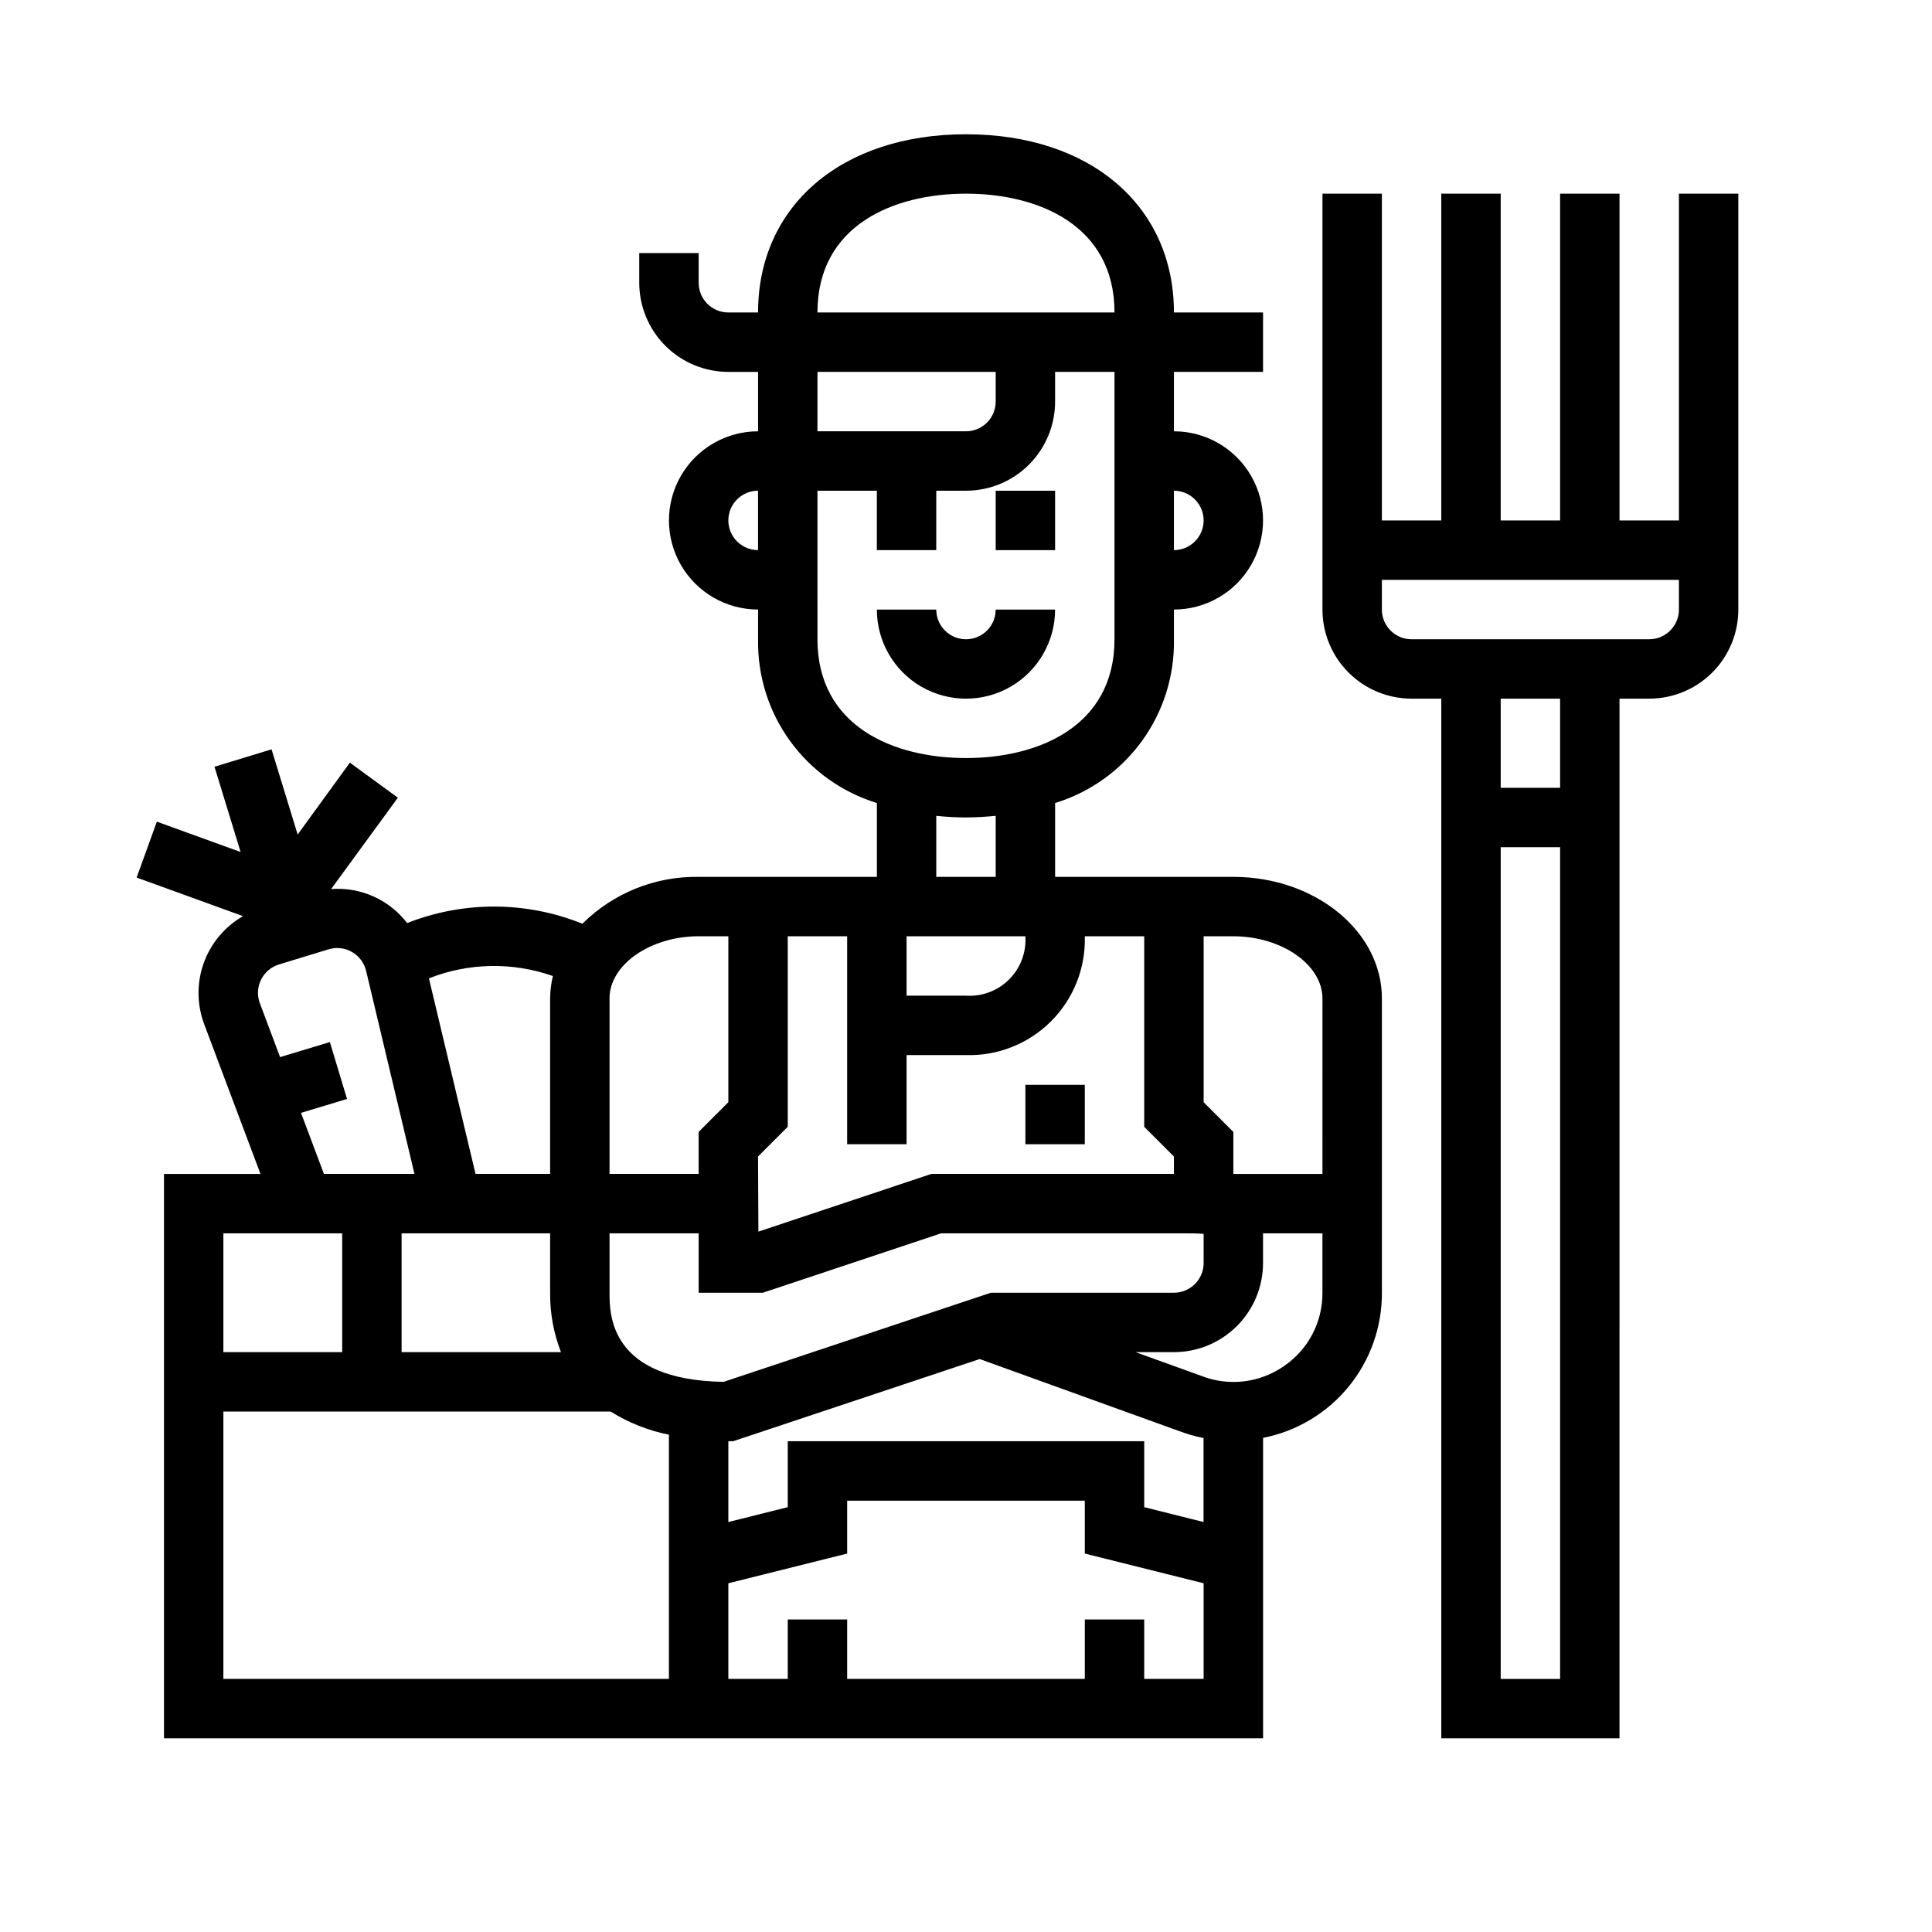 <?xml version="1.0" encoding="UTF-8"?>
<!-- Uploaded to: ICON Repo, www.svgrepo.com, Generator: ICON Repo Mixer Tools -->
<svg fill="#000000" width="800px" height="800px" version="1.1" viewBox="144 144 512 512" xmlns="http://www.w3.org/2000/svg">
 <g>
  <path d="m588.93 281.92h-15.742v-86.594h-15.746v86.594h-15.742v-86.594h-15.746v86.594h-15.742v-86.594h-15.746v110.21c0 6.262 2.488 12.27 6.918 16.699 4.43 4.43 10.438 6.914 16.699 6.914h7.871v275.52h47.23l0.004-275.52h7.871c6.266 0 12.27-2.484 16.699-6.914 4.43-4.43 6.918-10.438 6.918-16.699v-110.21h-15.746zm-47.23 307.01v-220.41h15.742v220.41zm15.742-236.16h-15.742v-23.617h15.742zm31.488-47.23c0 2.086-0.828 4.09-2.305 5.566-1.477 1.477-3.477 2.305-5.566 2.305h-62.977c-4.348 0-7.871-3.523-7.871-7.871v-7.871h78.719z"/>
  <path d="m423.61 305.54h-15.742c0 4.348-3.523 7.871-7.871 7.871s-7.875-3.523-7.875-7.871h-15.742c0 8.438 4.5 16.234 11.809 20.453 7.305 4.215 16.309 4.215 23.613 0 7.309-4.219 11.809-12.016 11.809-20.453z"/>
  <path d="m407.87 274.05h15.742v15.742h-15.742z"/>
  <path d="m470.85 376.38h-47.234v-19.57c9.25-2.836 17.328-8.602 23.008-16.434 5.68-7.832 8.66-17.301 8.48-26.973v-7.871c8.438 0 16.234-4.504 20.453-11.809 4.219-7.309 4.219-16.309 0-23.617-4.219-7.305-12.016-11.809-20.453-11.809v-15.742h23.617v-15.746h-23.617c0-28.254-22.145-47.23-55.105-47.23-32.961 0-55.105 18.98-55.105 47.23h-7.867c-4.348 0-7.875-3.523-7.875-7.871v-7.871h-15.742v7.871c0 6.266 2.488 12.27 6.918 16.699 4.43 4.43 10.434 6.918 16.699 6.918h7.871v15.742c-8.438 0-16.234 4.504-20.453 11.809-4.219 7.309-4.219 16.309 0 23.617 4.219 7.305 12.016 11.809 20.453 11.809v7.871c-0.176 9.672 2.801 19.141 8.48 26.973 5.68 7.832 13.758 13.598 23.008 16.434v19.57h-47.234c-11.523-0.191-22.637 4.289-30.809 12.414-14.891-6-31.512-6.062-46.445-0.172-4.762-6.219-12.344-9.609-20.152-9.008l17.688-24.215-12.715-9.289-13.836 19.043-6.918-22.57-15.125 4.613 6.926 22.594-22.203-8.043-5.352 14.809 28.199 10.234-0.004-0.004c-4.84 2.777-8.535 7.191-10.418 12.441-1.883 5.254-1.836 11.008 0.137 16.23l14.902 39.641h-25.57v149.57h291.27v-79.617c8.902-1.75 16.918-6.547 22.664-13.566 5.746-7.019 8.867-15.824 8.824-24.898v-78.004c0-17.758-17.656-32.203-39.359-32.203zm23.617 32.203-0.004 46.516h-23.613v-11.129l-7.871-7.871v-43.977h7.871c12.801 0 23.613 7.543 23.613 16.461zm-158.69 101.62c-30.242-0.48-30.242-17.855-30.242-23.617v-15.742h23.617v15.742h17.02l47.23-15.742h63.844c1.777 0 4.242 0 5.731 0.148v7.723c0 2.086-0.832 4.09-2.309 5.566-1.477 1.477-3.477 2.305-5.566 2.305h-48.508zm-45.988-39.359v15.742c-0.051 5.383 0.926 10.727 2.875 15.746h-42.234v-31.488zm125.95-78.723c0.273 4.254-1.297 8.422-4.312 11.434-3.012 3.016-7.176 4.586-11.43 4.312h-15.746v-15.746zm-31.488 55.105v-23.617h15.746c8.422 0.246 16.574-2.992 22.535-8.949 5.961-5.961 9.199-14.113 8.953-22.539h15.742v50.492l7.871 7.871v4.613h-64.25l-45.863 15.289-0.094-19.91 7.871-7.871v-50.484h15.742v55.105zm78.723-165.31c0 2.09-0.832 4.09-2.309 5.566-1.477 1.477-3.477 2.305-5.566 2.305v-15.742c2.09 0 4.09 0.828 5.566 2.305 1.477 1.477 2.309 3.481 2.309 5.566zm-62.977-86.594c19.027 0 39.359 8.273 39.359 31.488h-78.723c0-23.215 20.336-31.488 39.363-31.488zm7.871 47.23v7.875c0 2.09-0.828 4.09-2.305 5.566-1.477 1.477-3.481 2.305-5.566 2.305h-39.363v-15.742zm-70.848 39.359v0.004c0-4.348 3.523-7.871 7.871-7.871v15.742c-4.348 0-7.871-3.523-7.871-7.871zm23.617 31.488-0.004-39.355h15.742v15.742h15.742l0.004-15.742h7.875c6.262 0 12.27-2.488 16.699-6.918 4.426-4.43 6.914-10.434 6.914-16.699v-7.871h15.742v70.848c0 23.215-20.332 31.488-39.359 31.488-19.023 0-39.359-8.273-39.359-31.488zm39.359 47.23c2.707 0 5.312-0.172 7.871-0.426v16.176h-15.746v-16.168c2.559 0.25 5.164 0.422 7.875 0.422zm-70.848 31.488h7.871v43.973l-7.871 7.871-0.004 11.137h-23.613v-46.516c0-8.918 10.816-16.461 23.613-16.461zm-38.629 10.531v0.008c-0.469 1.941-0.715 3.93-0.734 5.926v46.516h-19.766l-12.352-51.828c10.52-4.148 22.184-4.367 32.852-0.613zm-66.754 36.273 12.203-3.684-4.551-15.074-13.195 3.984-5.352-14.266-0.004 0.008c-0.762-2.035-0.652-4.297 0.309-6.246 0.961-1.949 2.684-3.418 4.762-4.051l13.113-4.008h0.004c2.078-0.637 4.328-0.387 6.215 0.691 1.887 1.082 3.246 2.894 3.75 5.008l12.816 53.812h-23.996zm10.918 31.922v31.488h-31.488v-31.488zm-31.488 118.08v-70.848h102.63c4.738 2.961 9.969 5.039 15.445 6.141v64.707zm228.29-15.742v15.742h-62.977v-15.742h-15.746v15.742h-15.742v-25.34l31.488-7.871v-14.02h62.977v14.02l31.488 7.871v25.34h-15.746v-15.742zm15.742-29.766v-17.469h-94.465v17.469l-15.742 3.938v-21.406h1.273l65.336-21.781 53.066 19.16c2.035 0.762 4.129 1.352 6.258 1.766v22.262zm37-37.359c-6.445 4.481-14.707 5.426-21.996 2.519l-17.301-6.242h10.168c6.266 0 12.27-2.488 16.699-6.918 4.43-4.43 6.918-10.438 6.918-16.699v-7.871h15.742v15.742c0.059 7.793-3.781 15.098-10.23 19.469z"/>
  <path d="m415.74 431.49h15.742v15.742h-15.742z"/>
 </g>
</svg>